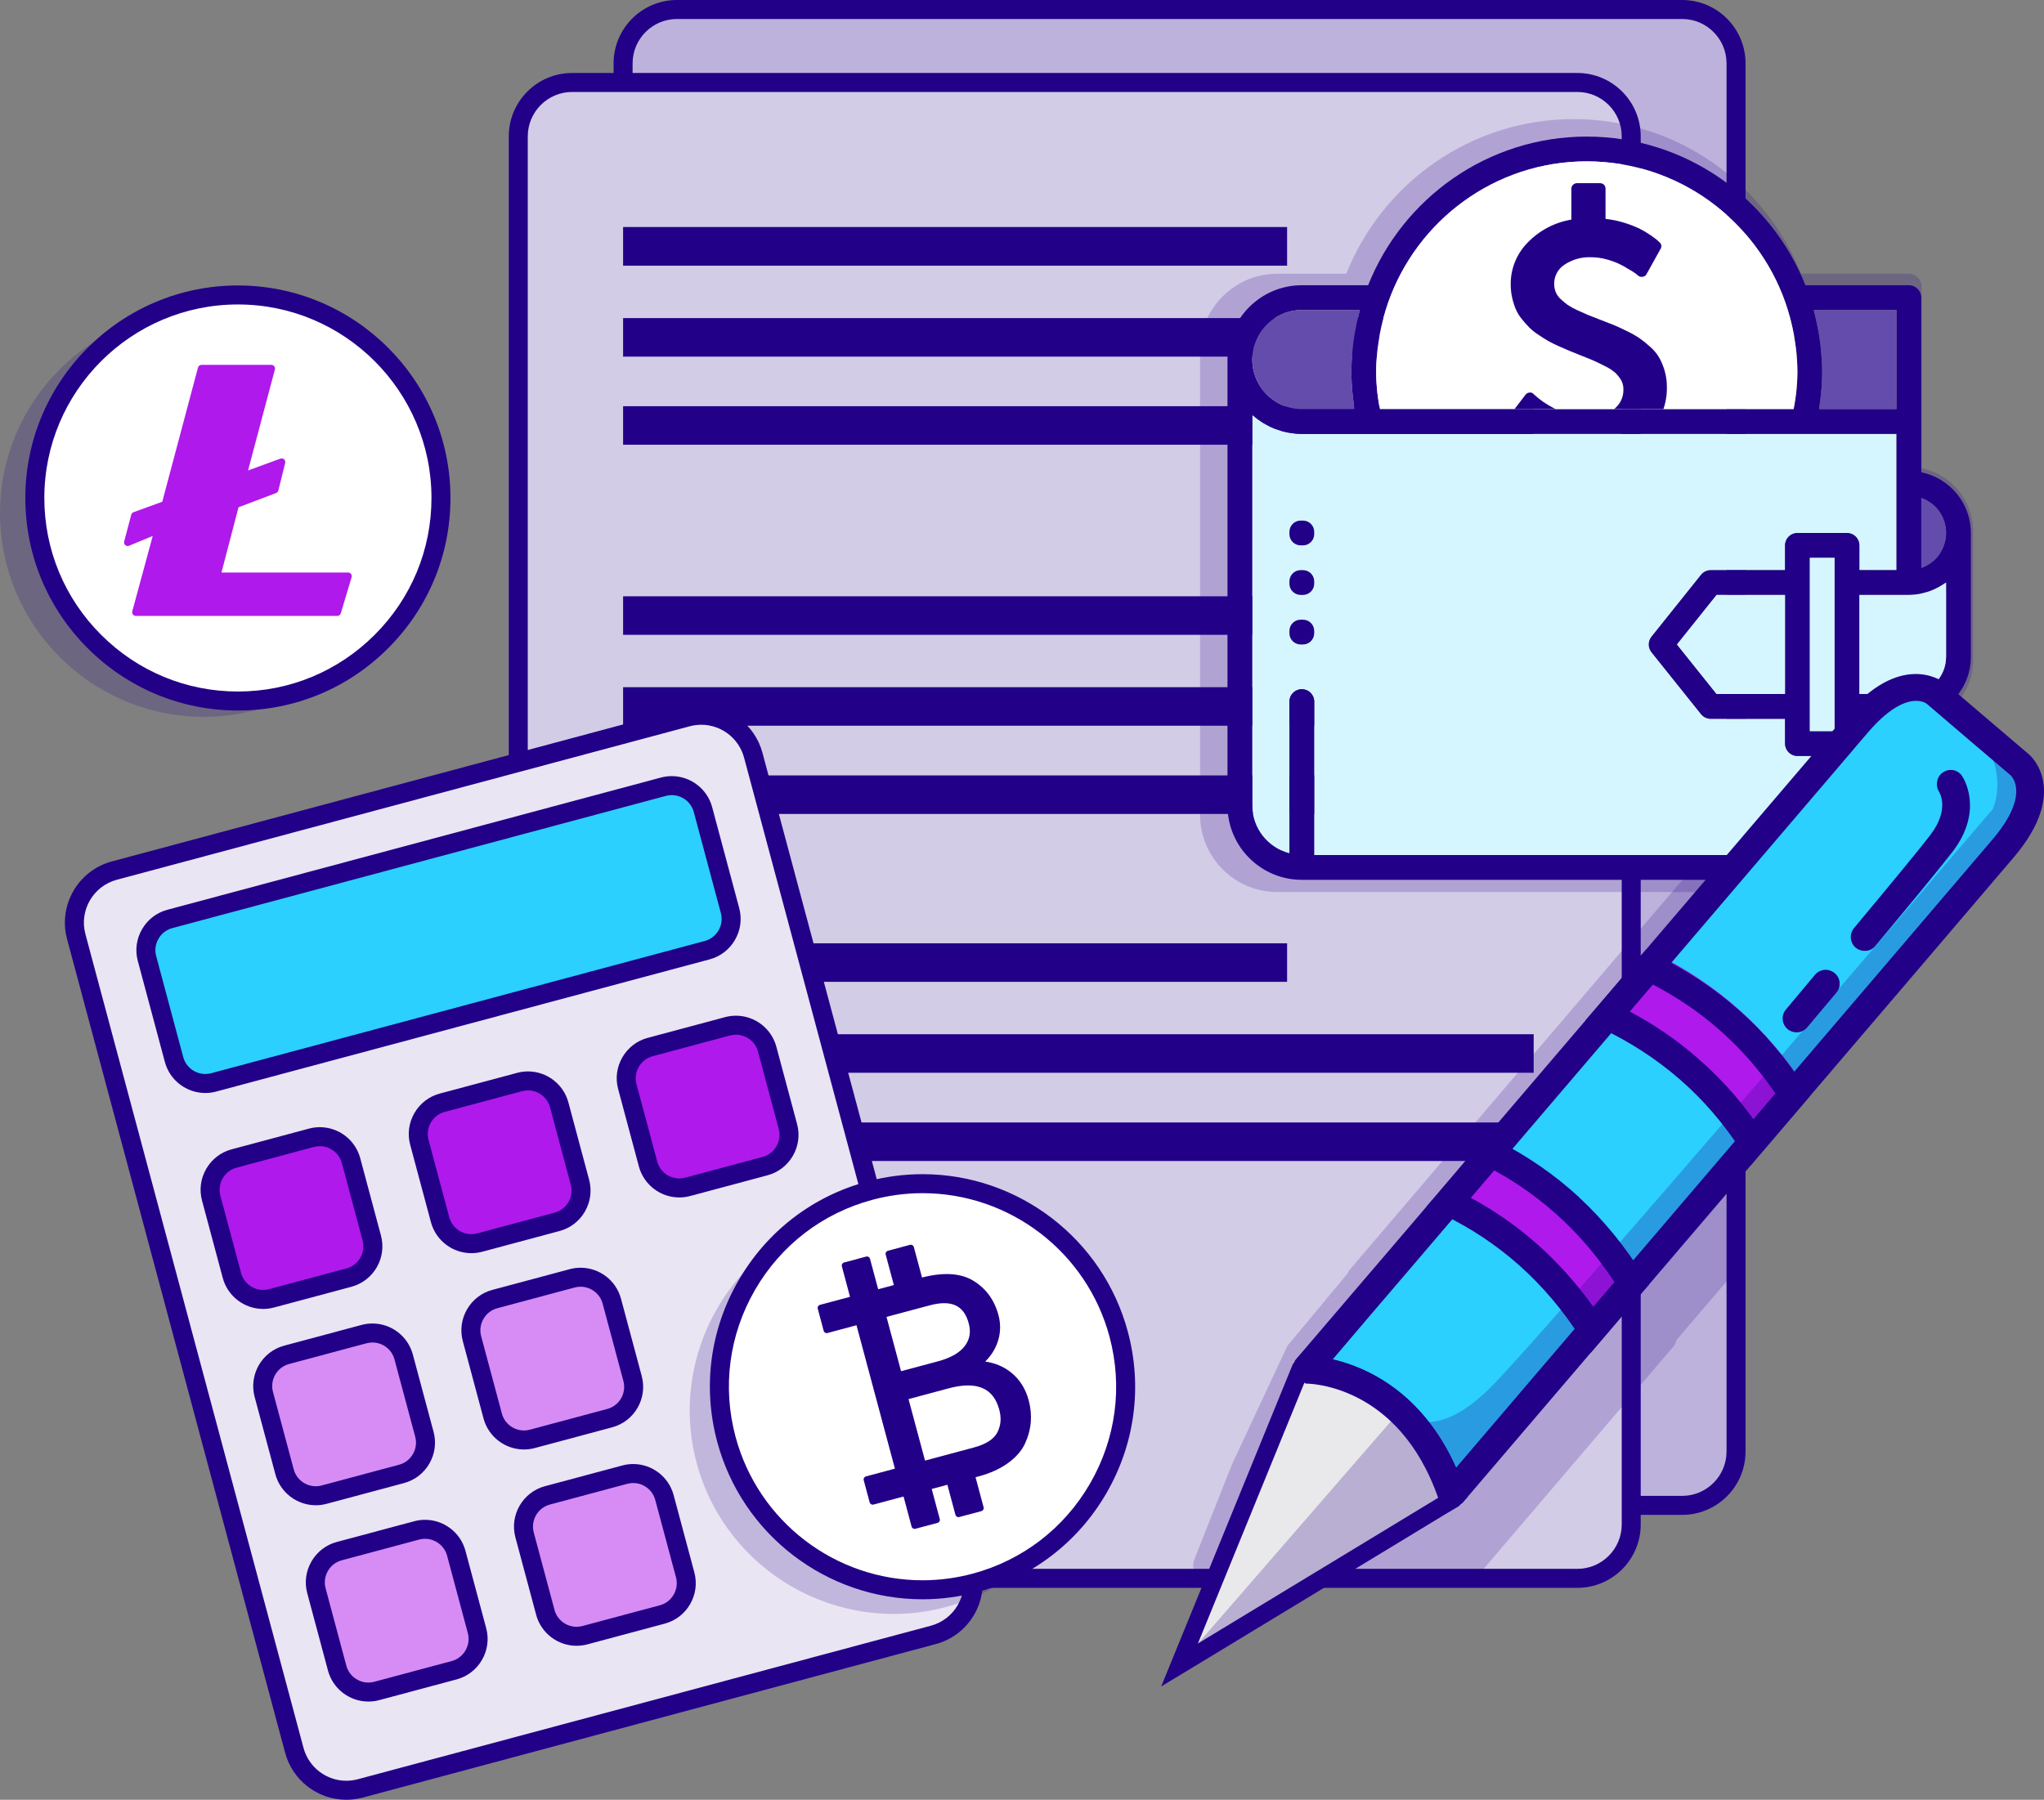 <?xml version="1.0" encoding="utf-8"?>
<!-- Generator: Adobe Illustrator 15.0.0, SVG Export Plug-In . SVG Version: 6.00 Build 0)  -->
<!DOCTYPE svg PUBLIC "-//W3C//DTD SVG 1.0//EN" "http://www.w3.org/TR/2001/REC-SVG-20010904/DTD/svg10.dtd">
<svg version="1.0" id="Layer_1" xmlns="http://www.w3.org/2000/svg" xmlns:xlink="http://www.w3.org/1999/xlink" x="0px" y="0px"
	 width="537.896px" height="473.715px" viewBox="0 0 537.896 473.715" enable-background="new 0 0 537.896 473.715"
	 xml:space="preserve">
<rect x="0" y="0" width="537.896" height="473.715" fill="#808080" stroke="none"/>
<g>
	<g>
		<g>
			<path fill="#BDB2DB" d="M163.973,16.673c0-7.795,6.378-14.173,14.173-14.173H442.68c7.795,0,14.173,6.378,14.173,14.173v365.382
				c0,7.795-6.378,14.173-14.173,14.173H178.146c-7.795,0-14.173-6.378-14.173-14.173V16.673z"/>
		</g>
	</g>
	<g>
		<g>
			<path fill="#220088" d="M442.68,398.728H178.146c-9.193,0-16.673-7.479-16.673-16.673V16.673C161.473,7.479,168.952,0,178.146,0
				H442.68c9.193,0,16.673,7.479,16.673,16.673v365.382C459.353,391.248,451.873,398.728,442.68,398.728z M178.146,5
				c-6.437,0-11.673,5.236-11.673,11.673v365.382c0,6.437,5.236,11.673,11.673,11.673H442.68c6.437,0,11.673-5.236,11.673-11.673
				V16.673C454.353,10.236,449.116,5,442.68,5H178.146z"/>
		</g>
	</g>
	<g>
		<g>
			<path fill="#D3CCE7" d="M136.391,35.882c0-7.795,6.378-14.173,14.173-14.173h264.534c7.795,0,14.173,6.378,14.173,14.173v365.382
				c0,7.795-6.378,14.173-14.173,14.173H150.563c-7.795,0-14.173-6.378-14.173-14.173V35.882z"/>
		</g>
	</g>
	<g>
		<g>
			<path fill="#220088" d="M415.098,417.937H150.563c-9.193,0-16.673-7.479-16.673-16.673V35.882
				c0-9.193,7.479-16.673,16.673-16.673h264.534c9.193,0,16.673,7.479,16.673,16.673v365.382
				C431.771,410.457,424.291,417.937,415.098,417.937z M150.563,24.209c-6.437,0-11.673,5.236-11.673,11.673v365.382
				c0,6.437,5.236,11.673,11.673,11.673h264.534c6.437,0,11.673-5.236,11.673-11.673V35.882c0-6.437-5.236-11.673-11.673-11.673
				H150.563z"/>
		</g>
	</g>
	<g>
		<g>
			<path fill="#220088" d="M163.973,83.724h239.628v10.143H163.973V83.724z M163.973,59.755H338.71v10.177H163.973V59.755z
				 M163.973,106.915h239.628v10.141H163.973V106.915z"/>
		</g>
	</g>
	<g>
		<g>
			<path fill="#220088" d="M163.973,180.88h239.628v10.141H163.973V180.88z M163.973,156.946H338.71v10.141H163.973V156.946z
				 M163.973,204.106h239.628v10.139H163.973V204.106z"/>
		</g>
	</g>
	<g>
		<g>
			<path fill="#220088" d="M163.973,272.22h239.628v10.141H163.973V272.22z M163.973,248.286H338.71v10.141H163.973V248.286z
				 M163.973,295.445h239.628v10.141H163.973V295.445z"/>
		</g>
	</g>
	<g opacity="0.2">
		<g>
			<g>
				<defs>
					<rect id="SVGID_1_" x="313.14" y="220.073" width="143.148" height="196.104"/>
				</defs>
				<clipPath id="SVGID_2_">
					<use xlink:href="#SVGID_1_"  overflow="visible"/>
				</clipPath>
			</g>
			<g>
				<defs>
					<rect id="SVGID_3_" x="313.14" y="220.073" width="143.148" height="196.104"/>
				</defs>
				<clipPath id="SVGID_4_">
					<use xlink:href="#SVGID_3_"  overflow="visible"/>
				</clipPath>
				<g clip-path="url(#SVGID_4_)">
					<g>
						<path fill="#220088" d="M386.287,415.739h-68.524c-1.236,0-2.405-0.616-3.091-1.649c-0.761-1.03-0.893-2.37-0.414-3.54
							l9.965-25.156l14.362-30.725c0.142-0.309,0.281-0.585,0.555-0.86l15.463-18.593c0.14-0.377,0.346-0.755,0.62-1.065
							l101.244-118.635c1.032-1.236,2.753-1.684,4.191-1.101c1.515,0.585,2.546,1.992,2.546,3.573v107.57
							c0,0.929-0.346,1.787-0.96,2.475l-21.1,24.712c-0.142,0.616-0.346,1.235-0.695,1.579l-51.272,60.109
							C388.487,415.26,387.386,415.739,386.287,415.739z"/>
					</g>
				</g>
			</g>
		</g>
	</g>
	<g>
		<g>
			<path fill="#E9E5F3" d="M255.619,412.966c2.026,7.562-2.461,15.334-10.021,17.359L94.813,470.729
				c-7.562,2.025-15.334-2.461-17.359-10.022L20.059,246.509c-2.025-7.561,2.462-15.332,10.023-17.358l150.786-40.403
				c7.56-2.025,15.331,2.462,17.357,10.022L255.619,412.966z"/>
		</g>
		<g>
			<g>
				<g>
					<path fill="#2BD0FF" d="M38.681,252.291c-1.211-4.518,1.495-9.205,6.013-10.415l129.883-34.803
						c4.518-1.21,9.205,1.496,10.415,6.014l7.126,26.595c1.211,4.518-1.495,9.205-6.013,10.415L56.222,284.898
						c-4.518,1.211-9.205-1.495-10.415-6.013L38.681,252.291z"/>
				</g>
			</g>
			<g>
				<g>
					<path fill="#AF19EC" d="M55.577,315.35c-1.211-4.518,1.495-9.205,6.013-10.415l20.375-5.46
						c4.518-1.21,9.205,1.496,10.415,6.014l5.459,20.373c1.211,4.518-1.496,9.204-6.013,10.415l-20.375,5.459
						c-4.518,1.211-9.205-1.495-10.415-6.013L55.577,315.35z"/>
				</g>
			</g>
			<g>
				<g>
					<path fill="#AF19EC" d="M110.359,300.671c-1.211-4.518,1.495-9.205,6.013-10.415l20.373-5.459
						c4.518-1.211,9.205,1.495,10.415,6.013l5.459,20.373c1.211,4.518-1.495,9.205-6.013,10.415l-20.373,5.459
						c-4.518,1.211-9.205-1.496-10.415-6.013L110.359,300.671z"/>
				</g>
			</g>
			<g>
				<g>
					<path fill="#AF19EC" d="M165.085,286.007c-1.211-4.518,1.496-9.205,6.013-10.415l20.375-5.46
						c4.518-1.21,9.205,1.496,10.415,6.014l5.459,20.373c1.211,4.518-1.495,9.205-6.013,10.415l-20.375,5.459
						c-4.518,1.211-9.205-1.495-10.415-6.013L165.085,286.007z"/>
				</g>
			</g>
			<g>
				<g>
					<path fill="#D78CF5" d="M69.422,367.021c-1.21-4.518,1.496-9.204,6.014-10.415l20.375-5.459
						c4.517-1.211,9.204,1.495,10.415,6.013l5.459,20.373c1.21,4.518-1.496,9.205-6.014,10.415l-20.375,5.46
						c-4.518,1.21-9.204-1.496-10.415-6.014L69.422,367.021z"/>
				</g>
			</g>
			<g>
				<g>
					<path fill="#D78CF5" d="M124.204,352.342c-1.21-4.518,1.496-9.205,6.014-10.415l20.373-5.459
						c4.518-1.21,9.204,1.496,10.415,6.014l5.459,20.373c1.21,4.517-1.496,9.204-6.014,10.415l-20.373,5.459
						c-4.517,1.21-9.204-1.496-10.415-6.014L124.204,352.342z"/>
				</g>
			</g>
			<g>
				<g>
					<path fill="#D78CF5" d="M83.268,418.692c-1.211-4.518,1.495-9.205,6.013-10.415l20.375-5.46
						c4.518-1.21,9.205,1.496,10.415,6.014l5.459,20.373c1.211,4.518-1.495,9.204-6.013,10.415l-20.375,5.459
						c-4.518,1.211-9.205-1.495-10.415-6.013L83.268,418.692z"/>
				</g>
			</g>
			<g>
				<g>
					<path fill="#D78CF5" d="M138.05,404.014c-1.211-4.518,1.496-9.205,6.013-10.416l20.373-5.458
						c4.518-1.211,9.205,1.495,10.415,6.013l5.459,20.373c1.211,4.518-1.495,9.205-6.013,10.415l-20.373,5.459
						c-4.518,1.211-9.205-1.496-10.415-6.013L138.05,404.014z"/>
				</g>
			</g>
		</g>
		<g>
			<g>
				<g>
					<path fill="#220088" d="M54.034,287.688c-4.98,0-9.356-3.354-10.642-8.155l-7.126-26.595c-0.758-2.83-0.365-5.793,1.108-8.345
						c1.473-2.552,3.843-4.374,6.673-5.132l129.883-34.802c0.926-0.249,1.879-0.374,2.833-0.374c4.98,0,9.357,3.354,10.644,8.155
						l7.126,26.595c0.758,2.83,0.365,5.793-1.108,8.345c-1.473,2.552-3.843,4.374-6.673,5.132L56.869,287.313
						C55.942,287.562,54.988,287.688,54.034,287.688z M176.763,209.285c-0.517,0-1.036,0.068-1.54,0.204L45.34,244.291
						c-1.54,0.412-2.831,1.407-3.636,2.802c-0.805,1.395-1.021,3.011-0.609,4.55l7.126,26.595c0.701,2.62,3.091,4.449,5.812,4.449
						c0.518,0,1.036-0.068,1.541-0.204l129.883-34.802c1.54-0.412,2.831-1.407,3.636-2.802c0.805-1.395,1.021-3.011,0.609-4.55
						l-7.126-26.595C181.875,211.114,179.484,209.285,176.763,209.285z"/>
				</g>
			</g>
			<g>
				<g>
					<path fill="#220088" d="M69.263,344.524c-4.98,0-9.356-3.354-10.642-8.155l-5.459-20.372c-0.758-2.83-0.365-5.794,1.108-8.346
						c1.473-2.551,3.843-4.374,6.673-5.132l20.375-5.46c0.926-0.248,1.879-0.374,2.833-0.374c4.98,0,9.357,3.354,10.644,8.156
						l5.459,20.372c1.57,5.86-1.919,11.906-7.78,13.478l-20.375,5.459C71.172,344.398,70.218,344.524,69.263,344.524z
						 M84.151,301.686c-0.518,0-1.036,0.069-1.54,0.204l-20.375,5.46c-1.54,0.412-2.831,1.407-3.636,2.802s-1.021,3.011-0.609,4.551
						l5.459,20.373c0.701,2.62,3.091,4.449,5.812,4.449c0.518,0,1.036-0.068,1.541-0.204l20.375-5.459
						c3.197-0.857,5.102-4.155,4.245-7.353l-5.459-20.373C89.263,303.516,86.873,301.686,84.151,301.686z"/>
				</g>
			</g>
			<g>
				<g>
					<path fill="#220088" d="M124.046,329.846c-4.98,0-9.356-3.354-10.643-8.155l-5.459-20.372c-0.758-2.83-0.365-5.794,1.108-8.345
						c1.473-2.552,3.843-4.374,6.673-5.132l20.373-5.459c0.926-0.248,1.88-0.374,2.835-0.374c4.98,0,9.356,3.354,10.642,8.155
						l5.459,20.373c0.758,2.83,0.365,5.794-1.108,8.346c-1.473,2.551-3.843,4.374-6.673,5.132l-20.373,5.459
						C125.954,329.72,125,329.846,124.046,329.846z M138.933,287.008c-0.518,0-1.036,0.068-1.541,0.204l-20.374,5.459
						c-1.54,0.412-2.831,1.407-3.636,2.802c-0.805,1.395-1.021,3.011-0.609,4.55l5.459,20.373c0.702,2.62,3.092,4.449,5.813,4.449
						c0.518,0,1.036-0.068,1.54-0.204l20.374-5.459c1.54-0.412,2.831-1.407,3.636-2.802s1.021-3.011,0.609-4.551l-5.459-20.374
						C144.044,288.837,141.654,287.008,138.933,287.008z"/>
				</g>
			</g>
			<g>
				<g>
					<path fill="#220088" d="M178.771,315.182c-4.98,0-9.356-3.354-10.642-8.155l-5.459-20.373c-0.758-2.83-0.365-5.793,1.108-8.345
						c1.473-2.552,3.843-4.374,6.672-5.132l20.375-5.46c0.926-0.248,1.879-0.374,2.833-0.374c4.98,0,9.357,3.354,10.644,8.155
						l5.459,20.373c0.758,2.83,0.365,5.793-1.108,8.345c-1.473,2.551-3.843,4.374-6.673,5.132l-20.375,5.459
						C180.68,315.056,179.726,315.182,178.771,315.182z M193.659,272.343c-0.518,0-1.036,0.068-1.54,0.204l-20.375,5.46
						c-1.54,0.412-2.831,1.407-3.636,2.802c-0.805,1.395-1.021,3.011-0.609,4.55l5.459,20.373c0.701,2.62,3.091,4.449,5.812,4.449
						c0.518,0,1.036-0.068,1.541-0.204l20.375-5.459c1.54-0.412,2.831-1.407,3.636-2.802c0.805-1.395,1.021-3.011,0.609-4.551
						l-5.459-20.374C198.771,274.173,196.38,272.343,193.659,272.343z"/>
				</g>
			</g>
			<g>
				<g>
					<path fill="#220088" d="M83.109,396.196c-4.979,0-9.356-3.354-10.643-8.155l-5.459-20.373
						c-1.569-5.861,1.921-11.906,7.781-13.478l20.375-5.459c0.926-0.248,1.88-0.374,2.834-0.374c4.979,0,9.355,3.354,10.642,8.154
						l5.459,20.373c0.758,2.831,0.364,5.794-1.109,8.346c-1.473,2.551-3.843,4.374-6.673,5.132l-20.375,5.46
						C85.017,396.07,84.063,396.196,83.109,396.196z M97.998,353.357c-0.518,0-1.036,0.068-1.54,0.204l-20.375,5.459
						c-3.197,0.856-5.102,4.155-4.246,7.354l5.459,20.372c0.702,2.62,3.093,4.45,5.813,4.45c0.518,0,1.036-0.069,1.54-0.204
						l20.375-5.46c1.54-0.412,2.832-1.407,3.637-2.802c0.805-1.396,1.021-3.012,0.609-4.552l-5.459-20.372
						C103.109,355.187,100.718,353.357,97.998,353.357z"/>
				</g>
			</g>
			<g>
				<g>
					<path fill="#220088" d="M137.892,381.518c-4.98,0-9.356-3.354-10.644-8.155l-5.459-20.373
						c-0.758-2.831-0.364-5.794,1.109-8.346c1.473-2.551,3.843-4.374,6.673-5.132l20.373-5.459c0.926-0.248,1.879-0.374,2.833-0.374
						c4.979,0,9.356,3.354,10.643,8.155l5.459,20.373c1.57,5.86-1.921,11.906-7.781,13.478l-20.374,5.459
						C139.799,381.392,138.846,381.518,137.892,381.518z M152.777,338.679c-0.518,0-1.036,0.069-1.54,0.204l-20.373,5.459
						c-1.54,0.412-2.832,1.407-3.637,2.802c-0.805,1.396-1.021,3.012-0.609,4.552l5.459,20.372c0.702,2.62,3.093,4.45,5.814,4.45
						c0.517,0,1.035-0.069,1.539-0.204l20.373-5.459c3.198-0.856,5.103-4.155,4.246-7.354l-5.459-20.372
						C157.889,340.509,155.498,338.679,152.777,338.679z"/>
				</g>
			</g>
			<g>
				<g>
					<path fill="#220088" d="M96.954,447.867c-4.98,0-9.356-3.354-10.642-8.155l-5.459-20.372c-0.758-2.83-0.365-5.794,1.108-8.346
						c1.473-2.551,3.843-4.374,6.673-5.132l20.375-5.46c0.926-0.248,1.879-0.374,2.833-0.374c4.98,0,9.357,3.354,10.644,8.156
						l5.459,20.372c0.758,2.83,0.365,5.794-1.108,8.345c-1.473,2.552-3.843,4.374-6.672,5.133l-20.375,5.459
						C98.862,447.741,97.908,447.867,96.954,447.867z M111.842,405.028c-0.518,0-1.036,0.069-1.54,0.204l-20.375,5.46
						c-1.54,0.412-2.831,1.407-3.636,2.802s-1.021,3.011-0.609,4.551l5.459,20.373c0.701,2.62,3.091,4.449,5.812,4.449
						c0.518,0,1.036-0.068,1.541-0.204l20.375-5.459c1.54-0.412,2.831-1.408,3.636-2.803s1.021-3.01,0.609-4.55l-5.459-20.373
						C116.954,406.858,114.563,405.028,111.842,405.028z"/>
				</g>
			</g>
			<g>
				<g>
					<path fill="#220088" d="M151.736,433.188c-4.98,0-9.356-3.354-10.643-8.155l-5.459-20.372
						c-1.571-5.86,1.919-11.907,7.78-13.479l20.374-5.458c0.926-0.248,1.88-0.374,2.835-0.374c4.98,0,9.356,3.354,10.642,8.155
						l5.459,20.372c0.758,2.83,0.365,5.794-1.108,8.346c-1.473,2.551-3.843,4.374-6.673,5.132l-20.373,5.459
						C153.645,433.063,152.691,433.188,151.736,433.188z M166.624,390.351c-0.518,0-1.036,0.068-1.541,0.204l-20.374,5.458
						c-3.198,0.857-5.102,4.156-4.245,7.354l5.459,20.373c0.702,2.62,3.092,4.449,5.813,4.449c0.518,0,1.036-0.068,1.54-0.204
						l20.374-5.459c1.54-0.412,2.831-1.407,3.636-2.802s1.021-3.011,0.609-4.551l-5.459-20.373
						C171.734,392.18,169.344,390.351,166.624,390.351z"/>
				</g>
			</g>
		</g>
		<g>
			<path fill="#220088" d="M91.135,473.715c-7.528,0-14.147-5.083-16.097-12.362L17.644,247.156
				c-2.378-8.88,2.911-18.041,11.792-20.42l150.786-40.404c1.415-0.379,2.87-0.571,4.323-0.571c7.527,0,14.146,5.083,16.097,12.361
				l57.394,214.196c1.153,4.303,0.561,8.796-1.666,12.653s-5.822,6.616-10.123,7.769L95.459,473.144
				C94.044,473.522,92.589,473.715,91.135,473.715z M184.544,190.761c-1.017,0-2.036,0.135-3.029,0.401L30.729,231.565
				c-6.217,1.666-9.921,8.08-8.255,14.296l57.395,214.197c1.365,5.097,5.998,8.656,11.267,8.656c1.017,0,2.037-0.135,3.03-0.401
				l150.786-40.403c3.011-0.807,5.528-2.738,7.087-5.438s1.973-5.847,1.166-8.858l-57.394-214.197
				C194.445,194.32,189.812,190.761,184.544,190.761z"/>
		</g>
		<g opacity="0.2">
			<path fill="#220088" d="M248.984,422.973c-28.524,7.644-58.01-9.381-65.652-37.905c-7.643-28.522,9.38-58.009,37.904-65.651
				c28.582-7.659,58.011,9.381,65.653,37.903C294.532,385.844,277.566,415.314,248.984,422.973z"/>
		</g>
		<g>
			<path fill="#FFFFFF" d="M256.643,416.779c-28.524,7.644-58.01-9.381-65.652-37.904c-7.644-28.523,9.38-58.009,37.904-65.652
				c28.582-7.658,58.011,9.381,65.653,37.903C302.19,379.65,285.225,409.121,256.643,416.779z"/>
		</g>
		<g>
			<path fill="#220088" d="M242.772,420.947C242.772,420.947,242.772,420.947,242.772,420.947
				c-25.274,0-47.494-17.053-54.037-41.468c-3.862-14.415-1.871-29.486,5.607-42.438s19.535-22.212,33.95-26.074
				c4.738-1.27,9.608-1.913,14.474-1.913c25.273,0,47.493,17.052,54.036,41.467c3.862,14.416,1.871,29.487-5.605,42.438
				c-7.478,12.951-19.534,22.211-33.949,26.073C252.51,420.303,247.639,420.947,242.772,420.947z M242.767,314.055
				c-4.429,0-8.863,0.586-13.18,1.743c-13.125,3.517-24.104,11.949-30.914,23.744s-8.624,25.519-5.107,38.643
				c5.957,22.234,26.192,37.763,49.207,37.763c4.43,0,8.865-0.587,13.183-1.744c13.125-3.517,24.103-11.948,30.913-23.743
				c6.81-11.794,8.622-25.519,5.105-38.644C286.015,329.583,265.781,314.055,242.767,314.055z"/>
		</g>
		<g>
			<path fill="#220088" d="M265.936,361.142c-1.872-1.466-4.107-2.391-6.667-2.767c1.465-1.461,2.53-3.097,3.182-4.9
				c0.873-2.372,0.967-4.835,0.306-7.318c-1.084-4.026-3.336-7.097-6.703-9.103c-3.294-1.968-7.811-2.235-13.416-0.798l-2.149-8.021
				c-0.117-0.439-0.564-0.697-1.005-0.579l-5.822,1.555c-0.437,0.122-0.699,0.575-0.583,1.011l2.149,8.021l-4.128,1.105
				l-2.149-8.021c-0.117-0.439-0.571-0.701-1.001-0.586l-5.83,1.563c-0.438,0.117-0.691,0.573-0.574,1.012l2.144,8.02l-7.913,2.12
				c-0.435,0.116-0.697,0.563-0.575,1.001l1.558,5.831c0.12,0.432,0.564,0.695,1.002,0.573l7.632-2.045l10.114,37.746l-7.633,2.045
				c-0.438,0.117-0.691,0.563-0.573,1.007l1.555,5.821c0.118,0.438,0.566,0.701,1.005,0.583l7.919-2.118l2.114,7.91
				c0.117,0.439,0.568,0.697,1.006,0.58l5.83-1.563c0.431-0.115,0.694-0.559,0.577-0.998l-2.122-7.917l4.128-1.106l2.12,7.912
				c0.118,0.438,0.572,0.699,1.009,0.579l5.821-1.557c0.441-0.118,0.7-0.563,0.582-1.003l-2.121-7.917l0.794-0.213
				c3.045-0.816,5.638-1.992,7.715-3.492c2.119-1.519,3.63-3.261,4.511-5.164c0.86-1.869,1.368-3.766,1.519-5.659
				c0.149-1.894-0.039-3.834-0.564-5.759C269.871,365.46,268.276,362.975,265.936,361.142z M239.088,368.257l10.499-2.818
				c7.46-1.999,11.834-0.154,13.385,5.634c0.59,2.199,0.418,4.155-0.523,5.968c-0.91,1.771-2.989,3.102-6.194,3.961l-12.83,3.438
				L239.088,368.257z M253.885,354.298c-1.341,1.77-3.715,3.121-7.064,4.024l-9.699,2.594l-3.831-14.296l11.305-3.024
				c5.772-1.547,9.056-0.047,10.338,4.736C255.545,350.617,255.205,352.566,253.885,354.298z"/>
		</g>
	</g>
	<g opacity="0.2">
		<path fill="#220088" d="M53.604,188.681C24.074,188.681,0,164.605,0,135.074c0-29.528,24.074-53.604,53.604-53.604
			c29.591-0.001,53.606,24.075,53.606,53.604C107.21,164.605,83.195,188.681,53.604,188.681z"/>
	</g>
	<g>
		<path fill="#FFFFFF" d="M62.605,184.68C33.074,184.681,9,160.604,9,131.075c-0.001-29.53,24.074-53.604,53.604-53.604
			c29.591,0,53.606,24.075,53.606,53.604C116.211,160.604,92.195,184.681,62.605,184.68z"/>
	</g>
	<g>
		<path fill="#220088" d="M62.609,187.014c-0.001,0-0.001,0-0.002,0l0,0l0,0c-14.924,0-28.967-5.823-39.542-16.398
			C12.49,160.042,6.666,145.999,6.666,131.075c0-30.845,25.095-55.938,55.94-55.938c30.845,0,55.938,25.093,55.938,55.938
			c0,14.924-5.824,28.967-16.398,39.542C91.573,181.19,77.531,187.014,62.609,187.014z M62.606,80.137
			c-28.089,0-50.94,22.851-50.94,50.938c0,13.588,5.304,26.375,14.935,36.005c9.631,9.63,22.418,14.934,36.007,14.933l0,0
			c13.587,0,26.374-5.303,36.004-14.933s14.934-22.417,14.934-36.006C113.545,102.987,90.694,80.137,62.606,80.137z"/>
	</g>
	<g>
		<g opacity="0.2">
			<path fill="#220088" d="M505.689,123.244V109.34V75.429c0-1.875-1.518-3.388-3.393-3.388h-28.323
				c-9.479-23.803-32.703-40.691-59.839-40.691c-27.138,0-50.363,16.889-59.84,40.691h-18.15c-11.222,0-20.345,9.124-20.345,20.344
				v122.071c0,11.221,9.123,20.345,20.345,20.345h166.152c1.875,0,3.393-1.516,3.393-3.389v-41.036
				c7.727-1.574,13.562-8.422,13.562-16.61v-33.908C519.251,131.672,513.416,124.821,505.689,123.244z M507.864,130.998
				c3.896,1.375,6.693,5.097,6.693,9.462c0,0.632-0.074,1.245-0.188,1.845c-0.032,0.187-0.088,0.363-0.132,0.549
				c-0.1,0.411-0.225,0.815-0.376,1.207c-0.072,0.188-0.147,0.375-0.235,0.561c-0.181,0.391-0.387,0.771-0.613,1.135
				c-0.089,0.135-0.163,0.284-0.256,0.417c-0.335,0.481-0.703,0.937-1.115,1.352c-0.067,0.07-0.147,0.124-0.218,0.192
				c-0.354,0.337-0.732,0.652-1.134,0.937c-0.152,0.106-0.316,0.204-0.473,0.305c-0.354,0.222-0.72,0.421-1.101,0.6
				c-0.172,0.08-0.343,0.16-0.52,0.23c-0.106,0.043-0.227,0.067-0.333,0.103V130.998z M501.168,80.209v26.779h-20.914
				c0.038-0.229,0.052-0.457,0.084-0.684c0.188-1.229,0.339-2.454,0.452-3.673c0.041-0.416,0.077-0.836,0.111-1.255
				c0.109-1.485,0.184-2.97,0.184-4.431c0-1.855-0.115-3.706-0.281-5.554c-0.057-0.64-0.121-1.271-0.194-1.904
				c-0.148-1.209-0.334-2.41-0.552-3.613c-0.265-1.505-0.598-2.988-0.969-4.454c-0.103-0.403-0.18-0.809-0.293-1.212H501.168z
				 M360.85,91.737c0.088-0.921,0.228-1.841,0.362-2.759c0.101-0.709,0.198-1.418,0.325-2.121c0.225-1.219,0.491-2.435,0.796-3.643
				c0.081-0.328,0.163-0.651,0.252-0.979c0.366-1.363,0.779-2.722,1.251-4.068c7.782-22.165,28.863-38.122,53.652-38.122
				c24.79,0,45.869,15.957,53.652,38.12c0.472,1.349,0.884,2.704,1.253,4.067c0.085,0.323,0.169,0.65,0.249,0.979
				c0.306,1.211,0.574,2.424,0.799,3.642c0.125,0.705,0.224,1.412,0.325,2.123c0.133,0.92,0.274,1.837,0.359,2.759
				c0.157,1.719,0.265,3.453,0.265,5.211c0,1.888-0.132,3.809-0.337,5.735c-0.065,0.587-0.161,1.176-0.244,1.765
				c-0.116,0.844-0.28,1.691-0.432,2.538h-23.615l-52.357,0.004H361.6c-0.154-0.848-0.317-1.695-0.435-2.537
				c-0.079-0.591-0.18-1.18-0.241-1.764c-0.208-1.933-0.337-3.854-0.337-5.741C360.587,95.188,360.693,93.454,360.85,91.737z
				 M340.503,80.209h15.679c-0.113,0.403-0.188,0.809-0.292,1.212c-0.373,1.472-0.704,2.949-0.967,4.454
				c-0.217,1.203-0.406,2.404-0.554,3.613c-0.073,0.633-0.139,1.265-0.194,1.904c-0.169,1.848-0.284,3.698-0.284,5.554
				c0,1.461,0.074,2.945,0.185,4.431c0.031,0.419,0.07,0.839,0.11,1.255c0.114,1.223,0.265,2.444,0.454,3.673
				c0.032,0.227,0.045,0.453,0.082,0.684h-14.219c-7.384,0-13.389-6.007-13.389-13.39C327.114,86.214,333.119,80.209,340.503,80.209
				z M501.168,227.485H343.851v-41.462c0-1.851-1.498-3.348-3.348-3.348c-1.851,0-3.349,1.497-3.349,3.348v40.988
				c-5.759-1.497-10.04-6.691-10.04-12.914V108.557c0.061,0.054,0.131,0.089,0.189,0.141c0.779,0.684,1.615,1.307,2.494,1.862
				c0.143,0.09,0.281,0.173,0.427,0.258c0.903,0.541,1.851,1.02,2.837,1.415c0.138,0.053,0.274,0.1,0.412,0.15
				c1.025,0.386,2.083,0.699,3.182,0.914c0.095,0.021,0.196,0.026,0.297,0.046c1.154,0.212,2.335,0.339,3.551,0.339h18.281h41.968
				h46.521h28.918h24.977v13.389v23.432h-10.041v-6.695c0-1.851-1.497-3.347-3.347-3.347h-13.39c-1.853,0-3.347,1.496-3.347,3.347
				v6.695H450.96c-1.018,0-1.979,0.461-2.613,1.255l-13.389,16.735c-0.979,1.223-0.979,2.962,0,4.185l13.389,16.733
				c0.635,0.797,1.596,1.258,2.613,1.258h20.084v6.694c0,1.851,1.494,3.348,3.347,3.348h13.39c1.85,0,3.347-1.497,3.347-3.348
				v-6.694h10.041V227.485z M484.433,147.153v6.695v33.472v6.693h-6.695v-6.693v-33.472v-6.695H484.433z M471.044,157.195v26.778
				h-18.476l-10.712-13.39l10.712-13.389H471.044z M514.562,173.932h-0.004c0,5.535-4.507,10.042-10.042,10.042h-13.389v-26.778
				h13.389c1.064,0,2.096-0.123,3.106-0.313c0.318-0.062,0.619-0.158,0.93-0.235c0.688-0.171,1.361-0.37,2.01-0.626
				c0.33-0.131,0.649-0.271,0.97-0.419c0.614-0.288,1.207-0.608,1.777-0.963c0.282-0.175,0.565-0.342,0.834-0.532
				c0.133-0.094,0.283-0.169,0.419-0.265V173.932z"/>
		</g>
		<g>
			<path fill="#D5F6FF" d="M499.087,225.06H345.845v-40.39c0-1.803-1.459-3.262-3.261-3.262c-1.801,0-3.261,1.459-3.261,3.262
				v39.927c-5.61-1.458-9.782-6.519-9.782-12.58V109.21c0.06,0.052,0.128,0.088,0.186,0.137c0.759,0.666,1.574,1.272,2.431,1.813
				c0.137,0.088,0.273,0.169,0.414,0.251c0.88,0.527,1.803,0.994,2.764,1.379c0.135,0.052,0.267,0.098,0.402,0.146
				c0.998,0.375,2.027,0.683,3.097,0.891c0.096,0.021,0.192,0.025,0.29,0.045c1.125,0.206,2.274,0.33,3.46,0.33h17.809h40.88h45.316
				h28.169h24.329v13.042v22.822h-9.78v-6.521c0-1.803-1.457-3.261-3.261-3.261h-13.042c-1.804,0-3.262,1.458-3.262,3.261v6.521
				h-19.563c-0.99,0-1.926,0.45-2.545,1.224l-13.041,16.302c-0.953,1.191-0.953,2.887,0,4.076l13.041,16.303
				c0.619,0.772,1.555,1.223,2.545,1.223h19.563v6.521c0,1.804,1.458,3.262,3.262,3.262h13.042c1.804,0,3.261-1.458,3.261-3.262
				v-6.521h9.78V225.06z"/>
		</g>
		<g>
			<g>
				<path fill="#220088" d="M339.323,166.055c0-1.62,1.325-2.945,2.944-2.945h0.632c1.62,0,2.945,1.325,2.945,2.945v0.631
					c0,1.618-1.325,2.944-2.945,2.944h-0.632c-1.619,0-2.944-1.326-2.944-2.944V166.055z"/>
			</g>
			<g>
				<path fill="#220088" d="M339.323,153.012c0-1.618,1.325-2.945,2.944-2.945h0.632c1.62,0,2.945,1.327,2.945,2.945v0.633
					c0,1.618-1.325,2.943-2.945,2.943h-0.632c-1.619,0-2.944-1.325-2.944-2.943V153.012z"/>
			</g>
			<g>
				<path fill="#220088" d="M339.323,139.971c0-1.619,1.325-2.945,2.944-2.945h0.632c1.62,0,2.945,1.326,2.945,2.945v0.631
					c0,1.619-1.325,2.944-2.945,2.944h-0.632c-1.619,0-2.944-1.325-2.944-2.944V139.971z"/>
			</g>
		</g>
		<g>
			<path fill="#220088" d="M505.609,124.313V110.94V78.335c0-1.802-1.459-3.259-3.262-3.259h-27.234
				C466,52.19,443.667,35.95,417.574,35.95c-26.094,0-48.426,16.24-57.538,39.126h-17.452c-10.789,0-19.563,8.773-19.563,19.563
				v117.378c0,10.789,8.774,19.563,19.563,19.563h159.764c1.803,0,3.262-1.457,3.262-3.261v-39.455
				c7.431-1.517,13.041-8.099,13.041-15.974v-32.605C518.65,132.414,513.04,125.829,505.609,124.313z M505.609,131.069
				c3.796,1.34,6.521,4.964,6.521,9.216c0,0.617-0.071,1.215-0.184,1.798c-0.031,0.183-0.084,0.354-0.129,0.535
				c-0.098,0.401-0.218,0.795-0.365,1.176c-0.072,0.183-0.144,0.365-0.23,0.545c-0.176,0.381-0.376,0.751-0.598,1.105
				c-0.086,0.134-0.158,0.277-0.249,0.406c-0.325,0.471-0.685,0.913-1.086,1.318c-0.064,0.068-0.143,0.12-0.213,0.187
				c-0.345,0.328-0.712,0.636-1.104,0.913c-0.149,0.103-0.309,0.198-0.46,0.296c-0.345,0.216-0.702,0.411-1.072,0.584
				c-0.167,0.078-0.334,0.157-0.507,0.224c-0.104,0.044-0.222,0.066-0.324,0.103V131.069z M499.087,81.597v26.085h-20.371
				c0.036-0.224,0.049-0.444,0.081-0.666c0.184-1.196,0.33-2.39,0.44-3.577c0.04-0.406,0.075-0.815,0.109-1.222
				c0.106-1.448,0.178-2.893,0.178-4.316c0-1.808-0.111-3.611-0.273-5.41c-0.057-0.623-0.118-1.238-0.189-1.855
				c-0.145-1.177-0.326-2.348-0.538-3.518c-0.257-1.468-0.58-2.912-0.942-4.341c-0.102-0.394-0.176-0.788-0.287-1.18H499.087z
				 M362.403,92.826c0.086-0.896,0.223-1.793,0.353-2.688c0.098-0.689,0.193-1.382,0.317-2.066c0.218-1.188,0.478-2.37,0.776-3.548
				c0.077-0.319,0.158-0.636,0.244-0.955c0.357-1.327,0.759-2.651,1.219-3.961c7.58-21.593,28.115-37.138,52.262-37.138
				c24.148,0,44.682,15.545,52.264,37.135c0.459,1.313,0.861,2.635,1.219,3.961c0.085,0.316,0.165,0.636,0.244,0.955
				c0.299,1.181,0.558,2.36,0.776,3.547c0.124,0.686,0.22,1.376,0.317,2.068c0.13,0.896,0.267,1.789,0.353,2.687
				c0.151,1.676,0.257,3.364,0.257,5.077c0,1.838-0.128,3.709-0.33,5.587c-0.063,0.571-0.156,1.145-0.235,1.719
				c-0.113,0.821-0.273,1.647-0.423,2.472h-23.001l-51.004,0.004h-34.876c-0.151-0.825-0.31-1.65-0.424-2.472
				c-0.078-0.574-0.176-1.148-0.234-1.718c-0.203-1.883-0.33-3.754-0.33-5.592C362.146,96.188,362.251,94.499,362.403,92.826z
				 M342.584,81.597h15.272c-0.11,0.392-0.184,0.786-0.285,1.18c-0.361,1.433-0.684,2.873-0.941,4.341
				c-0.211,1.17-0.396,2.341-0.539,3.518c-0.071,0.617-0.135,1.232-0.189,1.855c-0.164,1.799-0.276,3.603-0.276,5.41
				c0,1.424,0.071,2.868,0.179,4.316c0.031,0.406,0.068,0.815,0.108,1.222c0.111,1.19,0.258,2.381,0.44,3.577
				c0.033,0.222,0.046,0.44,0.082,0.666h-13.851c-7.193,0-13.043-5.85-13.043-13.043C329.541,87.446,335.391,81.597,342.584,81.597z
				 M499.087,225.06H345.845v-40.39c0-1.803-1.459-3.262-3.261-3.262c-1.801,0-3.261,1.459-3.261,3.262v39.927
				c-5.61-1.458-9.782-6.519-9.782-12.58V109.21c0.06,0.052,0.128,0.088,0.186,0.137c0.759,0.666,1.574,1.272,2.431,1.813
				c0.137,0.088,0.273,0.169,0.414,0.251c0.88,0.527,1.803,0.994,2.764,1.379c0.135,0.052,0.267,0.098,0.402,0.146
				c0.998,0.375,2.027,0.683,3.097,0.891c0.096,0.021,0.192,0.025,0.29,0.045c1.125,0.206,2.274,0.33,3.46,0.33h17.809h40.88h45.316
				h28.169h24.329v13.042v22.822h-9.78v-6.521c0-1.803-1.457-3.261-3.261-3.261h-13.042c-1.804,0-3.262,1.458-3.262,3.261v6.521
				h-19.563c-0.99,0-1.926,0.45-2.545,1.224l-13.041,16.302c-0.953,1.191-0.953,2.887,0,4.076l13.041,16.303
				c0.619,0.772,1.555,1.223,2.545,1.223h19.563v6.521c0,1.804,1.458,3.262,3.262,3.262h13.042c1.804,0,3.261-1.458,3.261-3.262
				v-6.521h9.78V225.06z M482.784,146.808v6.521v32.605v6.521h-6.521v-6.521v-32.605v-6.521H482.784z M469.742,156.588v26.084
				h-17.997l-10.434-13.042l10.434-13.042H469.742z M512.134,172.891h-0.004c0,5.394-4.391,9.781-9.782,9.781h-13.041v-26.084
				h13.041c1.037,0,2.041-0.12,3.025-0.306c0.31-0.059,0.604-0.154,0.907-0.228c0.669-0.167,1.324-0.363,1.957-0.61
				c0.322-0.128,0.632-0.265,0.944-0.408c0.6-0.28,1.175-0.592,1.731-0.939c0.275-0.169,0.551-0.331,0.813-0.517
				c0.13-0.093,0.276-0.164,0.408-0.258V172.891z"/>
		</g>
		<g>
			<polygon fill="#D5F6FF" points="469.742,156.588 469.742,182.672 451.745,182.672 441.312,169.63 451.745,156.588 			"/>
		</g>
		<g>
			<path fill="#D5F6FF" d="M512.134,172.891h-0.004c0,5.394-4.391,9.781-9.782,9.781h-13.041v-26.084h13.041
				c1.037,0,2.041-0.12,3.025-0.306c0.31-0.059,0.604-0.154,0.907-0.228c0.669-0.167,1.324-0.363,1.957-0.61
				c0.322-0.128,0.632-0.265,0.944-0.408c0.6-0.28,1.175-0.592,1.731-0.939c0.275-0.169,0.551-0.331,0.813-0.517
				c0.13-0.093,0.276-0.164,0.408-0.258V172.891z"/>
		</g>
		<g>
			<polygon fill="#D5F6FF" points="482.784,146.808 482.784,153.328 482.784,185.934 482.784,192.454 476.263,192.454 
				476.263,185.934 476.263,153.328 476.263,146.808 			"/>
		</g>
		<g>
			<path fill="#644CAC" d="M505.609,131.069c3.796,1.34,6.521,4.964,6.521,9.216c0,0.617-0.071,1.215-0.184,1.798
				c-0.031,0.183-0.084,0.354-0.129,0.535c-0.098,0.401-0.218,0.795-0.365,1.176c-0.072,0.183-0.144,0.365-0.23,0.545
				c-0.176,0.381-0.376,0.751-0.598,1.105c-0.086,0.134-0.158,0.277-0.249,0.406c-0.325,0.471-0.685,0.913-1.086,1.318
				c-0.064,0.068-0.143,0.12-0.213,0.187c-0.345,0.328-0.712,0.636-1.104,0.913c-0.149,0.103-0.309,0.198-0.46,0.296
				c-0.345,0.216-0.702,0.411-1.072,0.584c-0.167,0.078-0.334,0.157-0.507,0.224c-0.104,0.044-0.222,0.066-0.324,0.103V131.069z"/>
		</g>
		<g>
			<path fill="#644CAC" d="M342.584,81.597h15.272c-0.11,0.392-0.184,0.786-0.285,1.18c-0.361,1.433-0.684,2.873-0.941,4.341
				c-0.211,1.17-0.396,2.341-0.539,3.518c-0.071,0.617-0.135,1.232-0.189,1.855c-0.164,1.799-0.276,3.603-0.276,5.41
				c0,1.424,0.071,2.868,0.179,4.316c0.031,0.406,0.068,0.815,0.108,1.222c0.111,1.19,0.258,2.381,0.44,3.577
				c0.033,0.222,0.046,0.44,0.082,0.666h-13.851c-7.193,0-13.043-5.85-13.043-13.043C329.541,87.446,335.391,81.597,342.584,81.597z
				"/>
		</g>
		<g>
			<path fill="#644CAC" d="M499.087,81.597v26.085h-20.371c0.036-0.224,0.049-0.444,0.081-0.666c0.184-1.196,0.33-2.39,0.44-3.577
				c0.04-0.406,0.075-0.815,0.109-1.222c0.106-1.448,0.178-2.893,0.178-4.316c0-1.808-0.111-3.611-0.273-5.41
				c-0.057-0.623-0.118-1.238-0.189-1.855c-0.145-1.177-0.326-2.348-0.538-3.518c-0.257-1.468-0.58-2.912-0.942-4.341
				c-0.102-0.394-0.176-0.788-0.287-1.18H499.087z"/>
		</g>
		<g>
			<path fill="#FFFFFF" d="M362.403,92.826c0.086-0.896,0.223-1.793,0.353-2.688c0.098-0.689,0.193-1.382,0.317-2.066
				c0.218-1.188,0.478-2.37,0.776-3.548c0.077-0.319,0.158-0.636,0.244-0.955c0.357-1.327,0.759-2.651,1.219-3.961
				c7.58-21.593,28.115-37.138,52.262-37.138c24.148,0,44.682,15.545,52.264,37.135c0.459,1.313,0.861,2.635,1.219,3.961
				c0.085,0.316,0.165,0.636,0.244,0.955c0.299,1.181,0.558,2.36,0.776,3.547c0.124,0.686,0.22,1.376,0.317,2.068
				c0.13,0.896,0.267,1.789,0.353,2.687c0.151,1.676,0.257,3.364,0.257,5.077c0,1.838-0.128,3.709-0.33,5.587
				c-0.063,0.571-0.156,1.145-0.235,1.719c-0.113,0.821-0.273,1.647-0.423,2.472h-23.001l-51.004,0.004h-34.876
				c-0.151-0.825-0.31-1.65-0.424-2.472c-0.078-0.574-0.176-1.148-0.234-1.718c-0.203-1.883-0.33-3.754-0.33-5.592
				C362.146,96.188,362.251,94.499,362.403,92.826z"/>
		</g>
		<g>
			<defs>
				<path id="SVGID_5_" d="M362.403,92.826c0.086-0.896,0.223-1.793,0.353-2.688c0.098-0.689,0.193-1.382,0.317-2.066
					c0.218-1.188,0.478-2.37,0.776-3.548c0.077-0.319,0.158-0.636,0.244-0.955c0.357-1.327,0.759-2.651,1.219-3.961
					c7.58-21.593,28.115-37.138,52.262-37.138c24.148,0,44.682,15.545,52.264,37.135c0.459,1.313,0.861,2.635,1.219,3.961
					c0.085,0.316,0.165,0.636,0.244,0.955c0.299,1.181,0.558,2.36,0.776,3.547c0.124,0.686,0.22,1.376,0.317,2.068
					c0.13,0.896,0.267,1.789,0.353,2.687c0.151,1.676,0.257,3.364,0.257,5.077c0,1.838-0.128,3.709-0.33,5.587
					c-0.063,0.571-0.156,1.145-0.235,1.719c-0.113,0.821-0.273,1.647-0.423,2.472h-23.001l-51.004,0.004h-34.876
					c-0.151-0.825-0.31-1.65-0.424-2.472c-0.078-0.574-0.176-1.148-0.234-1.718c-0.203-1.883-0.33-3.754-0.33-5.592
					C362.146,96.188,362.251,94.499,362.403,92.826z"/>
			</defs>
			<clipPath id="SVGID_6_">
				<use xlink:href="#SVGID_5_"  overflow="visible"/>
			</clipPath>
			<g id="Path_155_4_" clip-path="url(#SVGID_6_)">
				<path fill="#220088" d="M438.655,101.838c0.079,4.402-1.528,8.666-4.496,11.913c-3.058,3.366-7.194,5.55-11.688,6.172v7.916
					c0.012,0.383-0.135,0.759-0.408,1.036c-0.27,0.274-0.647,0.417-1.035,0.406h-6.118c-0.381,0-0.753-0.156-1.011-0.43
					c-0.274-0.271-0.433-0.637-0.426-1.013v-7.916c-1.965-0.261-3.897-0.729-5.768-1.399c-1.579-0.545-3.111-1.228-4.589-2.029
					c-1.159-0.645-2.278-1.375-3.342-2.167c-0.723-0.525-1.418-1.093-2.089-1.678c-0.377-0.367-0.636-0.642-0.787-0.819
					c-0.506-0.501-0.548-1.306-0.09-1.857l4.657-6.102c0.253-0.321,0.635-0.521,1.04-0.541c0.407-0.071,0.832,0.079,1.087,0.406
					l0.088,0.091c3.097,2.822,6.89,4.776,10.987,5.653c1.104,0.238,2.227,0.354,3.35,0.354c2.303,0.05,4.55-0.634,6.443-1.938
					c1.814-1.243,2.854-3.323,2.75-5.52c0.012-0.839-0.219-1.67-0.649-2.396c-0.419-0.7-0.931-1.339-1.526-1.897
					c-0.805-0.676-1.69-1.248-2.64-1.697c-1.205-0.617-2.202-1.098-2.988-1.446c-0.782-0.351-1.986-0.839-3.61-1.469l-2.786-1.129
					c-0.675-0.274-1.599-0.674-2.777-1.202c-1.178-0.526-2.125-0.993-2.822-1.402c-0.714-0.407-1.553-0.947-2.533-1.603
					c-0.873-0.559-1.683-1.202-2.42-1.921c-0.695-0.706-1.346-1.437-1.965-2.216c-0.656-0.797-1.199-1.675-1.608-2.624
					c-0.399-0.972-0.722-1.979-0.949-3.009c-0.259-1.157-0.385-2.35-0.381-3.543c-0.031-4.093,1.563-8.023,4.431-10.941
					c3.092-3.215,7.134-5.347,11.527-6.076v-8.144c0-0.379,0.159-0.743,0.433-1.007c0.266-0.275,0.631-0.438,1.013-0.438h6.101
					c0.388-0.01,0.762,0.141,1.04,0.406c0.273,0.277,0.421,0.65,0.405,1.038v7.957c1.697,0.178,3.373,0.522,5,1.04
					c1.342,0.411,2.658,0.921,3.937,1.517c0.994,0.495,1.955,1.063,2.869,1.701c0.902,0.636,1.496,1.068,1.765,1.306
					c0.267,0.243,0.499,0.454,0.67,0.633c0.509,0.436,0.602,1.175,0.229,1.722l-3.657,6.581c-0.183,0.417-0.582,0.694-1.038,0.731
					c-0.431,0.084-0.88-0.031-1.216-0.317c-0.097-0.092-0.313-0.273-0.655-0.545c-0.346-0.266-0.953-0.655-1.826-1.142
					c-0.845-0.541-1.722-1.024-2.632-1.453c-1.084-0.488-2.215-0.877-3.366-1.174c-1.265-0.336-2.561-0.506-3.865-0.506
					c-2.486-0.107-4.939,0.576-7.01,1.949c-1.704,1.1-2.723,2.984-2.718,5.014c-0.005,0.743,0.13,1.48,0.391,2.175
					c0.293,0.719,0.748,1.362,1.33,1.878c0.567,0.532,1.162,1.032,1.787,1.496c0.8,0.539,1.651,1.01,2.533,1.401
					c1.135,0.527,2.042,0.933,2.737,1.223c0.691,0.285,1.742,0.698,3.163,1.246c1.592,0.601,2.819,1.081,3.659,1.422
					c0.842,0.34,1.99,0.868,3.446,1.583c1.175,0.553,2.315,1.198,3.409,1.918c0.98,0.695,1.919,1.452,2.804,2.264
					c0.943,0.816,1.759,1.789,2.394,2.874c0.61,1.086,1.083,2.255,1.425,3.456C438.465,98.981,438.664,100.406,438.655,101.838z"/>
			</g>
		</g>
	</g>
	<g>
		<g>
			<g>
				<path fill="#2BD0FF" d="M343.562,360.491c0,0,26.97-0.398,38.435,32.837l122.063-142.976l23.063-27.039
					c12.724-14.877,4.505-21.902,4.505-21.902l-11-9.377l-10.996-9.411c0,0-8.219-7.023-20.942,7.888l-3.779,4.438l-117.36,137.477
					l-9.215,10.77L343.562,360.491z"/>
			</g>
		</g>
		<g>
			<g>
				<path fill="#E9E9EB" d="M381.995,393.328c-11.465-33.235-38.435-32.837-38.435-32.837l-30.422,74.552l50.496-30.582
					l14.845-9.013L381.995,393.328z"/>
			</g>
		</g>
		<g>
			<g>
				<path fill="#AF19EC" d="M423.17,264.35c16.884,8.048,30.498,19.856,40.711,35.563l11.415-13.368
					c-10.136-15.851-23.613-27.764-40.421-35.919L423.17,264.35z M429.979,339.698c-10.136-16.275-23.401-28.509-39.782-36.771
					l-11.772,13.863c16.524,8.014,30.006,19.963,40.354,35.99L429.979,339.698z"/>
			</g>
		</g>
		<g>
			<g>
				<path fill="#220088" d="M442.034,284.083L442.034,284.083c-6.098-5.302-12.987-9.775-20.544-13.388l-4.306-2.054l3.11-3.611
					l10.937-12.823l1.858-2.154l2.518,1.227c8.148,3.943,15.508,8.848,22.067,14.646c6.562,5.799,12.324,12.557,17.229,20.245
					l1.387,2.285l-1.723,2.055l-10.667,12.491l-3.18,3.712l-2.648-4.075C453.498,295.58,448.133,289.385,442.034,284.083
					 M428.849,266.223c6.56,3.479,12.522,7.588,17.953,12.326v0.033c5.437,4.706,10.34,10.04,14.646,16.037l5.771-6.793
					c-4.176-6.163-9.014-11.664-14.381-16.436c-5.365-4.771-11.336-8.847-17.897-12.261L428.849,266.223z M415.525,315.129
					c6.428,5.966,12.127,12.89,16.965,20.71l1.46,2.286l-1.793,2.021l-10.404,12.259l-3.181,3.712l-2.718-4.108
					c-4.568-7.19-9.934-13.486-15.97-18.888c-6.026-5.367-12.787-9.874-20.21-13.452l-4.305-2.055l3.109-3.578l11.002-12.988
					l1.856-2.155l2.585,1.293c7.948,4.009,15.178,9.013,21.604,14.911L415.525,315.129L415.525,315.129z M424.869,337.462
					c-4.24-6.428-9.015-12.095-14.316-16.965l0,0c-5.231-4.838-11.065-9.013-17.355-12.459l-6.17,7.225
					c6.433,3.478,12.331,7.621,17.696,12.392c5.365,4.771,10.204,10.239,14.582,16.336L424.869,337.462z"/>
			</g>
		</g>
		<g opacity="0.25">
			<g>
				<path fill="#220088" d="M313.14,435.043l55.27-63.684l0.863,0.795l0.127,0.1c2.59,2.021,10.339,5.732,23.398-7.622
					c16.367-16.666,131.605-151.656,131.605-151.656s5.771-11.83-7.748-24.354l3.97,3.413l11.001,9.377
					c0,0,8.219,7.025-4.504,21.902l-23.064,27.039L381.995,393.328c-5.038,5.897-9.28,7.952-12.461,7.554l-5.899,3.579
					L313.14,435.043z"/>
			</g>
		</g>
		<g>
			<g>
				<path fill="#220088" d="M511.95,179.873l0.265,0.166l-2.585,2.584l-2.589,2.619 M491.471,192.896L491.471,192.896l-2.782-2.386
					l-2.784-2.354 M378.545,394.487c-10.604-30.683-34.92-30.318-34.984-30.318l-3.252-2.718l0.461-3.347l14.781-17.295l9.215-10.77
					l117.361-137.442l3.777-4.44l0,0c13.912-16.335,24.452-9.542,26.045-8.284h0.063l11.002,9.377l11.001,9.378l0.199,0.199
					c0,0.032,10.667,9.277-4.313,26.871l-23.056,27.039L384.776,395.68l-5.167,1.821L378.545,394.487z M350.712,357.808
					c8.746,2.02,23.526,8.449,32.473,28.495L501.276,248l23.063-27.039c9.408-11.033,5.636-16.003,4.84-16.832l-10.938-9.31
					l-11.001-9.411l-0.198-0.166c0,0-5.304-4.374-15.57,7.655l-3.779,4.407v0.032L370.333,334.812l-9.217,10.77L350.712,357.808z"/>
			</g>
		</g>
		<g>
			<g>
				<path fill="#220088" d="M344.246,361.537c4.107,0.207,26.249,2.665,36.516,31.345l-2.849,1.688l-14.844,9.013l-47.828,29.004
					L344.246,361.537 M343.619,356.846c-0.035,0-0.055,0-0.058,0v0.001h-1.659l-1.722,2.287l-30.422,74.52l-4.178,10.238
					l9.479-5.731l50.433-30.583l14.846-9.014l3.579-2.121l2.248-2.353l-0.726-1.989
					C373.405,357.256,345.066,356.846,343.619,356.846L343.619,356.846z"/>
			</g>
		</g>
		<g>
			<g>
				<path fill="#220088" d="M472.784,271.724c-0.862,0-1.724-0.298-2.385-0.861c-1.53-1.326-1.723-3.645-0.399-5.169l7.621-9.112
					c1.324-1.559,3.58-1.756,5.167-0.464c1.594,1.292,1.786,3.612,0.463,5.17l-7.687,9.144
					C474.84,271.293,473.779,271.724,472.784,271.724z M490.743,250.285c-0.86,0-1.658-0.265-2.391-0.828
					c-1.522-1.293-1.723-3.612-0.462-5.17c8.618-10.337,17.028-20.477,20.146-24.586c4.974-6.526,2.519-10.935,2.184-11.397
					c-0.988-1.69-0.525-3.976,1.133-5.036c1.657-1.094,3.843-0.697,4.966,0.96c0.265,0.365,5.899,8.947-2.447,19.914
					c-3.251,4.209-11.662,14.414-20.345,24.818C492.794,249.854,491.804,250.285,490.743,250.285z"/>
			</g>
		</g>
	</g>
	<g>
		<path fill="#AF19EC" d="M92.38,151.069c-0.18-0.24-0.463-0.378-0.768-0.378H58.281l4.486-17.173l9.892-3.749
			c0.292-0.112,0.51-0.36,0.587-0.661l1.801-7.257c0.087-0.352-0.024-0.712-0.287-0.944c-0.262-0.239-0.635-0.316-0.969-0.188
			l-8.519,3.113l7.069-26.583c0.072-0.292,0.013-0.602-0.172-0.832c-0.181-0.241-0.46-0.379-0.755-0.379H53.031
			c-0.438,0-0.814,0.292-0.927,0.712l-9.405,35.317l-7.553,2.745c-0.296,0.111-0.522,0.352-0.602,0.651l-1.869,7.062
			c-0.095,0.342,0.018,0.729,0.292,0.959c0.273,0.24,0.668,0.317,0.994,0.164l6.232-2.582L34.812,160.9
			c-0.077,0.292-0.018,0.592,0.162,0.832c0.181,0.239,0.465,0.377,0.765,0.377h53.029c0.427,0,0.799-0.274,0.919-0.687l2.843-9.505
			C92.616,151.626,92.56,151.318,92.38,151.069z"/>
	</g>
</g>
</svg>
